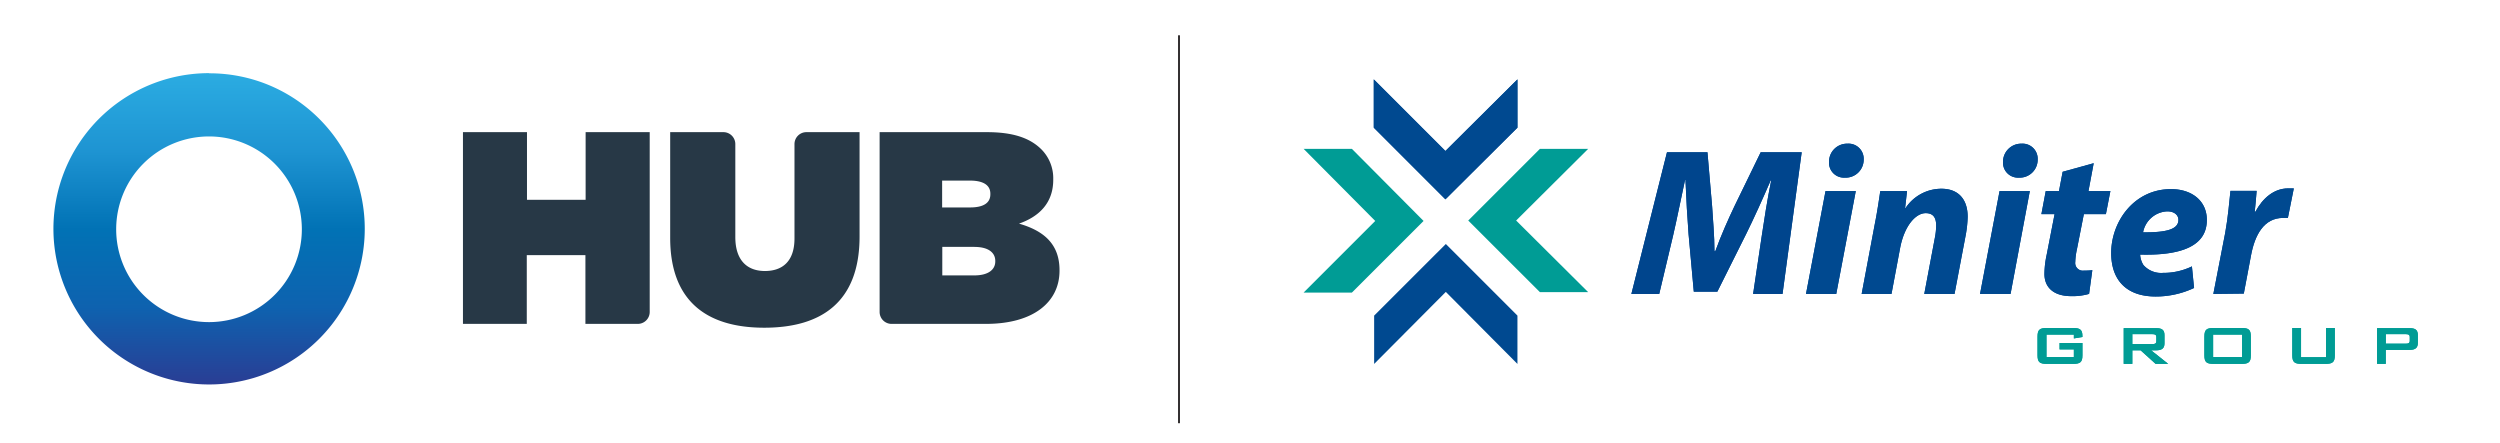 <svg id="Logos" xmlns="http://www.w3.org/2000/svg" xmlns:xlink="http://www.w3.org/1999/xlink" viewBox="0 0 477.48 84.67"><defs><style>.cls-1{fill:#fff;}.cls-2{fill:none;stroke:#231f20;stroke-miterlimit:10;stroke-width:0.35px;}.cls-3{fill:#273846;}.cls-4{fill:url(#linear-gradient);}.cls-5{fill:#00458d;}.cls-6{fill:#004990;}.cls-7{fill:#009c95;}</style><linearGradient id="linear-gradient" x1="39.91" y1="13.97" x2="39.91" y2="73.59" gradientUnits="userSpaceOnUse"><stop offset="0" stop-color="#2bace2"/><stop offset="0.25" stop-color="#1e94d2"/><stop offset="0.5" stop-color="#0172b5"/><stop offset="0.75" stop-color="#0e62af"/><stop offset="1" stop-color="#2a3d94"/></linearGradient></defs><rect class="cls-1" width="477.48" height="84.67"/><line class="cls-2" x1="225.18" y1="80.83" x2="225.18" y2="6.74"/><path class="cls-3" d="M88.42,25.24h12.23V38.16h11.2V25.24h12.24V59.58a2.28,2.28,0,0,1-2.28,2.28h-10V48.73h-11.2V61.86H88.42Z"/><path class="cls-3" d="M128,45.43V25.24h10.17a2.28,2.28,0,0,1,2.27,2.28V45.28c0,4.55,2.36,6.48,5.65,6.48s5.65-1.78,5.65-6.22v-18A2.28,2.28,0,0,1,154,25.24h10.17V45.17c0,12.5-7.27,17.42-18.2,17.42S128,57.57,128,45.43Z"/><path class="cls-3" d="M168,25.24h20.5c5.08,0,8.27,1.16,10.41,3.3a7.81,7.81,0,0,1,2.25,5.7v.11c0,4.34-2.62,7-6.54,8.36,4.71,1.36,7.74,3.87,7.74,8.9v.1c0,5.86-4.81,10.15-14.07,10.15h-18A2.28,2.28,0,0,1,168,59.58ZM189.15,37c0-1.62-1.31-2.51-3.92-2.51h-5.29v5.13h5.34c2.61,0,3.87-.89,3.87-2.51Zm-3,10.15h-6.18V52.6h6.12c2.67,0,4-1.1,4-2.67v-.1C190.09,48.26,188.78,47.16,186.12,47.16Z"/><path class="cls-4" d="M39.91,26.06A17.73,17.73,0,1,1,22.19,43.78,17.72,17.72,0,0,1,39.91,26.06m0-12.09a29.73,29.73,0,1,0,11.61,2.35A29.6,29.6,0,0,0,39.91,14Z"/><path class="cls-5" d="M334.83,56.14,336.49,45c.44-2.92,1-6.64,1.8-10.56h-.1c-1.52,3.52-3.2,7.24-4.67,10.21L328,55.7h-4.5l-1-11c-.23-3-.45-6.72-.59-10.33h-.08c-.78,3.59-1.59,7.67-2.27,10.57L316.9,56.14h-5.32l6.8-27.06h7.73L327,39.37c.15,2.53.45,5.6.45,8.61h.16c1.08-3,2.51-6.18,3.67-8.62l5-10.28h7.83l-3.66,27.06Z"/><path class="cls-6" d="M344.93,56.14l3.73-19.65h5.78l-3.73,19.65Zm7.34-22.21a2.85,2.85,0,0,1-2.94-3,3.45,3.45,0,0,1,3.53-3.49,2.89,2.89,0,0,1,3.09,3,3.44,3.44,0,0,1-3.64,3.49Z"/><path class="cls-6" d="M355.56,56.14l2.49-13.25c.5-2.49.8-4.64,1.07-6.4h5.11l-.37,3.26h.08a8.22,8.22,0,0,1,6.87-3.7c3.21,0,5,2,5,5.37a22.54,22.54,0,0,1-.34,3.3l-2.17,11.42h-5.78l2.05-10.87a12.34,12.34,0,0,0,.22-2.2c0-1.38-.47-2.36-2-2.36-1.88,0-4.07,2.36-4.89,6.7l-1.64,8.73Z"/><path class="cls-6" d="M378.17,56.14l3.73-19.65h5.78L384,56.14Zm7.34-22.21a2.86,2.86,0,0,1-2.95-3,3.47,3.47,0,0,1,3.54-3.49,2.89,2.89,0,0,1,3.08,3,3.43,3.43,0,0,1-3.63,3.49Z"/><path class="cls-6" d="M399.88,31.17l-1,5.32h4.19l-.86,4.41H398l-1.31,6.64a13.43,13.43,0,0,0-.33,2.5,1.46,1.46,0,0,0,1.67,1.64,11.93,11.93,0,0,0,1.59-.08L399,56.13a11.28,11.28,0,0,1-3.41.43c-3.48,0-5.12-1.77-5.12-4.23a17.88,17.88,0,0,1,.42-3.64l1.52-7.79h-2.52l.83-4.41h2.53l.7-3.68Z"/><path class="cls-6" d="M416.06,42c0,1.79-2.26,2.42-6.75,2.37a4.91,4.91,0,0,1,4.63-4c1.31,0,2.12.69,2.12,1.63Zm2.58,8.88a12.43,12.43,0,0,1-5.51,1.24,4.5,4.5,0,0,1-3.75-1.5,4.1,4.1,0,0,1-.63-2c7.87.21,12.74-1.62,12.74-6.61,0-3.65-2.86-5.89-6.84-5.89-7.09,0-11.43,6.23-11.43,12.2,0,5.13,2.88,8.31,8.49,8.31A17.17,17.17,0,0,0,419.05,55Z"/><path class="cls-6" d="M422.73,56.14,425,44.45c.55-3,.8-6.27,1-8h5c-.11,1.32-.21,2.65-.36,4h.12c1.39-2.61,3.57-4.47,6.26-4.47.37,0,.74,0,1.08,0l-1.13,5.64c-.25,0-.57,0-.91,0-3.68,0-5.41,3.28-6.13,7.15l-1.38,7.3Z"/><path class="cls-7" d="M390.86,63.91v4.28h5.23V66.73h-2.73V65.51h4.37v2.37c0,1.28-.43,1.62-1.79,1.62h-5c-1.37,0-1.79-.34-1.79-1.62V64.26c0-1.3.44-1.62,1.79-1.62h5c1.3,0,1.79.31,1.79,1.54v.18l-1.64.28v-.73Z"/><path class="cls-7" d="M411.08,63.82c.5,0,.76.1.76.56v.79c0,.45-.26.55-.76.55h-3.82v-1.9Zm-5.47,5.68h1.65V66.91h1.58l2.87,2.59h2.4l-3.26-2.59h.94c1.1,0,1.61-.38,1.61-1.32V64c0-1-.51-1.33-1.61-1.33h-6.18Z"/><path class="cls-7" d="M422.69,63.91h5.53v4.28h-5.53Zm-1.67.35v3.62c0,1.3.42,1.62,1.78,1.62h5.31c1.34,0,1.78-.32,1.78-1.62V64.26c0-1.31-.44-1.62-1.78-1.62H422.8c-1.34,0-1.78.31-1.78,1.62"/><path class="cls-7" d="M439.48,68.22h4.77V62.64h1.68v5.24c0,1.28-.43,1.62-1.8,1.62h-4.54c-1.36,0-1.78-.34-1.78-1.62V62.64h1.67Z"/><path class="cls-7" d="M459.48,63.82c.5,0,.76.1.76.56v.71c0,.45-.26.55-.76.55h-3.81V63.82ZM454,69.5h1.66V66.83h4.52c1.11,0,1.61-.38,1.61-1.34V64c0-1-.5-1.33-1.61-1.33H454Z"/><polygon class="cls-6" points="262.38 24.38 262.38 15.16 276.06 28.84 289.82 15.16 289.82 24.38 276.06 38.07 262.38 24.38"/><polygon class="cls-6" points="262.45 60.28 276.14 46.6 289.82 60.28 289.82 69.51 276.14 55.75 262.45 69.51 262.45 60.28"/><polygon class="cls-7" points="258.2 55.88 248.98 55.88 262.66 42.2 248.98 28.43 258.2 28.43 271.89 42.2 258.2 55.88"/><polygon class="cls-7" points="294.11 55.8 280.42 42.12 294.11 28.43 303.33 28.43 289.57 42.12 303.33 55.8 294.11 55.8"/><polygon class="cls-6" points="262.38 24.38 262.38 15.16 276.06 28.84 289.82 15.16 289.82 24.38 276.06 38.07 262.38 24.38"/><path class="cls-5" d="M334.83,56.14,336.49,45c.44-2.92,1-6.64,1.8-10.56h-.1c-1.52,3.52-3.2,7.24-4.67,10.21L328,55.7h-4.5l-1-11c-.23-3-.45-6.72-.59-10.33h-.08c-.78,3.59-1.59,7.67-2.27,10.57L316.9,56.14h-5.32l6.8-27.06h7.73L327,39.37c.15,2.53.45,5.6.45,8.61h.16c1.08-3,2.51-6.18,3.67-8.62l5-10.28h7.83l-3.66,27.06Z"/><path class="cls-6" d="M344.93,56.14l3.73-19.65h5.78l-3.73,19.65Zm7.34-22.21a2.85,2.85,0,0,1-2.94-3,3.45,3.45,0,0,1,3.53-3.49,2.9,2.9,0,0,1,3.09,3,3.44,3.44,0,0,1-3.64,3.48Z"/><path class="cls-6" d="M355.56,56.14l2.49-13.25c.5-2.49.8-4.64,1.07-6.4h5.11l-.37,3.26h.08a8.22,8.22,0,0,1,6.87-3.7c3.21,0,5,2,5,5.37a22.54,22.54,0,0,1-.34,3.3l-2.17,11.42h-5.78l2.05-10.87a12.34,12.34,0,0,0,.22-2.2c0-1.38-.47-2.36-2-2.36-1.88,0-4.07,2.36-4.89,6.7l-1.64,8.73Z"/><path class="cls-6" d="M378.17,56.14l3.73-19.65h5.78L384,56.14Zm7.34-22.21a2.86,2.86,0,0,1-2.95-3,3.47,3.47,0,0,1,3.54-3.49,2.89,2.89,0,0,1,3.08,3,3.43,3.43,0,0,1-3.63,3.48Z"/><path class="cls-6" d="M399.88,31.17l-1,5.32h4.19l-.86,4.41H398l-1.31,6.64a13.43,13.43,0,0,0-.33,2.5,1.46,1.46,0,0,0,1.67,1.64,11.93,11.93,0,0,0,1.59-.08L399,56.13a11.28,11.28,0,0,1-3.41.43c-3.48,0-5.12-1.77-5.12-4.23a17.88,17.88,0,0,1,.42-3.64l1.52-7.79h-2.52l.83-4.41h2.53l.7-3.68Z"/><path class="cls-6" d="M416.06,42c0,1.79-2.26,2.42-6.75,2.37a4.91,4.91,0,0,1,4.63-4c1.31,0,2.12.69,2.12,1.63Zm2.58,8.88a12.43,12.43,0,0,1-5.51,1.24,4.5,4.5,0,0,1-3.75-1.5,4.1,4.1,0,0,1-.63-2c7.87.21,12.74-1.62,12.74-6.61,0-3.65-2.86-5.89-6.84-5.89-7.09,0-11.43,6.24-11.43,12.2,0,5.13,2.88,8.31,8.49,8.31A17.17,17.17,0,0,0,419.05,55Z"/><path class="cls-6" d="M422.73,56.14,425,44.45c.55-3,.8-6.27,1-8h5c-.11,1.32-.21,2.65-.36,4h.12c1.39-2.61,3.57-4.47,6.26-4.47.37,0,.74,0,1.08,0l-1.13,5.64c-.25,0-.57,0-.91,0-3.68,0-5.41,3.28-6.13,7.15l-1.38,7.3Z"/><path class="cls-7" d="M390.86,63.91v4.28h5.23V66.73h-2.73V65.51h4.37v2.37c0,1.28-.43,1.62-1.79,1.62h-5c-1.37,0-1.79-.34-1.79-1.62V64.26c0-1.3.44-1.62,1.79-1.62h5c1.3,0,1.79.31,1.79,1.54v.18l-1.64.28v-.73Z"/><path class="cls-7" d="M411.08,63.82c.5,0,.76.1.76.56v.79c0,.45-.26.55-.76.55h-3.82v-1.9Zm-5.47,5.68h1.65V66.91h1.58l2.87,2.59h2.4l-3.26-2.59h.94c1.1,0,1.61-.38,1.61-1.32V64c0-1-.51-1.33-1.61-1.33h-6.18Z"/><path class="cls-7" d="M422.69,63.91h5.53v4.28h-5.53Zm-1.67.35v3.62c0,1.3.42,1.62,1.78,1.62h5.31c1.34,0,1.78-.32,1.78-1.62V64.26c0-1.31-.44-1.62-1.78-1.62H422.8c-1.34,0-1.78.31-1.78,1.62"/><path class="cls-7" d="M439.48,68.22h4.77V62.64h1.68v5.24c0,1.28-.43,1.62-1.8,1.62h-4.54c-1.36,0-1.78-.34-1.78-1.62V62.64h1.67Z"/><path class="cls-7" d="M459.48,63.82c.5,0,.76.1.76.56v.71c0,.45-.26.55-.76.55h-3.81V63.82ZM454,69.5h1.66V66.83h4.52c1.11,0,1.61-.38,1.61-1.34V64c0-1-.5-1.33-1.61-1.33H454Z"/></svg>